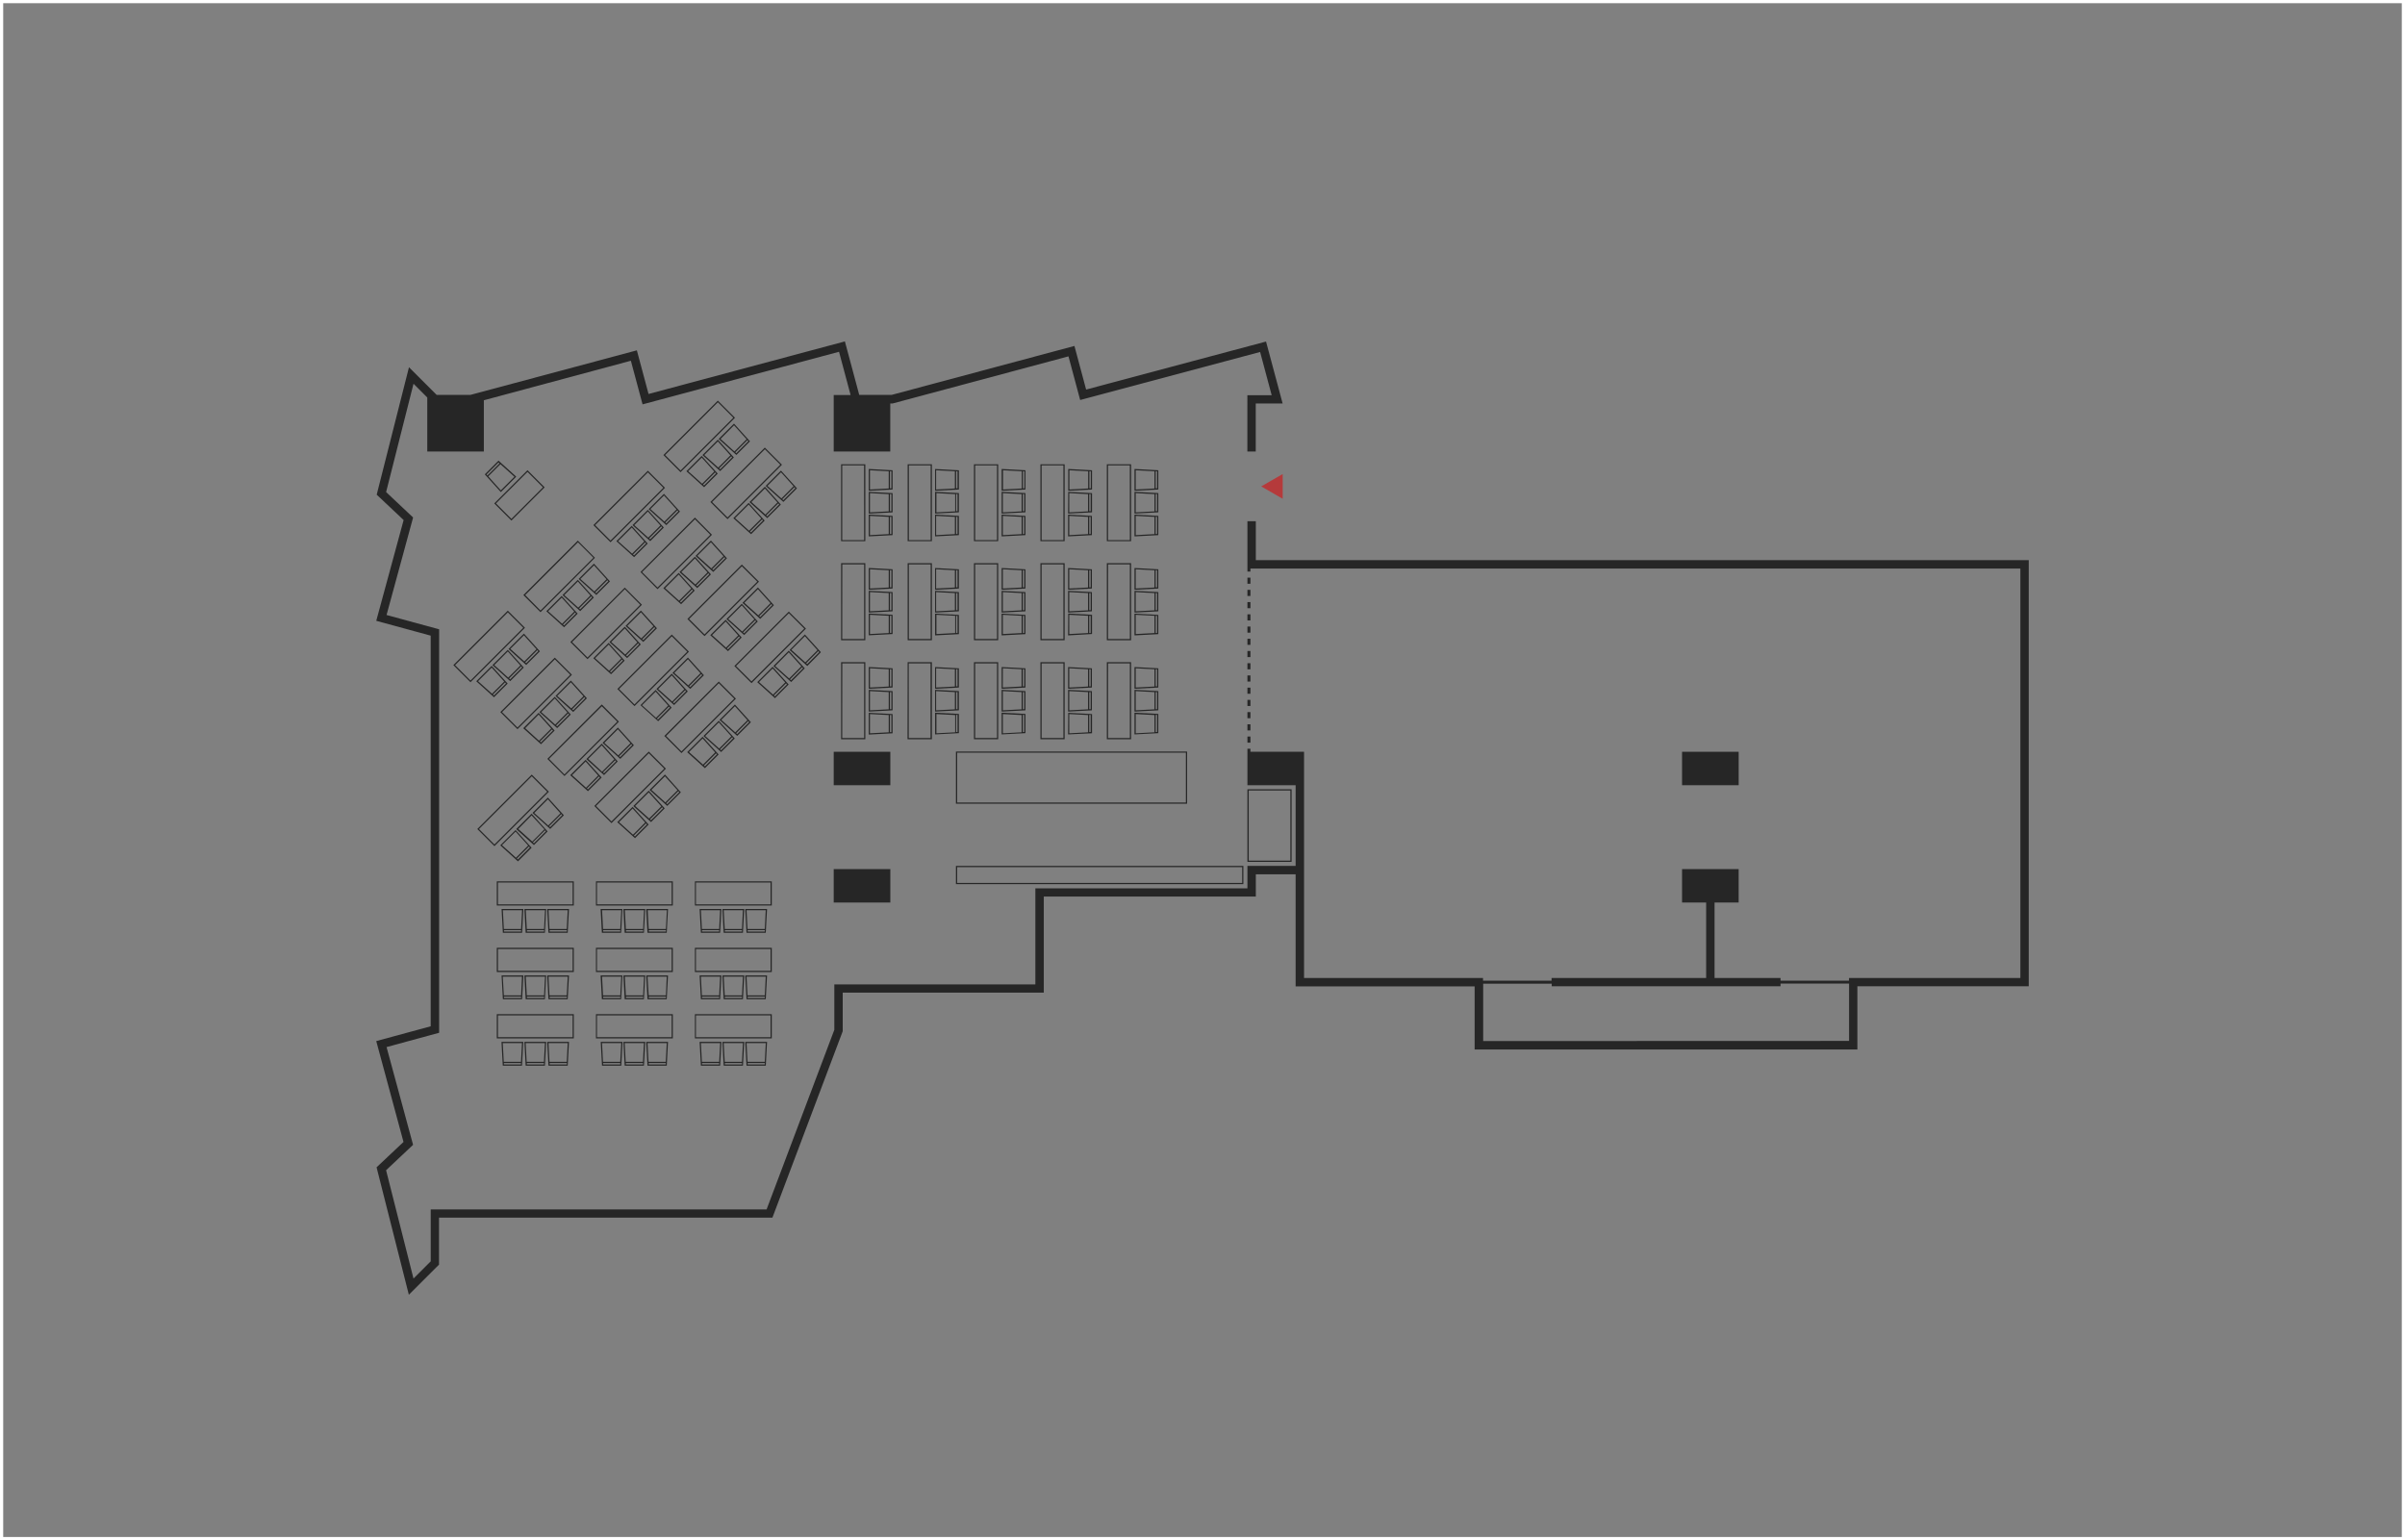 <svg xmlns="http://www.w3.org/2000/svg" viewBox="0 0 751 481"><rect x="0" y="0" width="751" height="481" fill="#808080" stroke="none"/><defs><style>.cls-1{fill:none;stroke:#fff;stroke-miterlimit:10;}.cls-2{fill:#b53a3b;}.cls-3{fill:#262626;}</style></defs><g id="Layer_2" data-name="Layer 2"><g id="レイヤー_1" data-name="レイヤー 1"><rect class="cls-1" x="0.5" y="0.5" width="750" height="480"/><polygon class="cls-2" points="393.84 151.9 400.54 155.77 400.54 148.04 393.84 151.9"/><path class="cls-3" d="M361.7,146.86l-7.43-.4v6.8l7.43-.39Zm-7.05,0,5.86.31v5.38l-5.86.32Zm6.68,5.65-.45,0v-5.34l.45,0Z"/><path class="cls-3" d="M353.2,145h-7.57v24h7.57Zm-.38,23.68H346V145.33h6.81Z"/><path class="cls-3" d="M354.27,160.39l7.43-.4v-6l-7.43-.39Zm7.06-.75-.45,0v-5.35l.45,0ZM354.65,154l5.86.32v5.38l-5.86.31Z"/><path class="cls-3" d="M354.27,167.51l7.43-.39v-6l-7.43-.4Zm7.06-.75-.45,0v-5.34l.45,0Zm-6.68-5.65,5.86.31v5.38l-5.86.32Z"/><path class="cls-3" d="M345.63,199.94h7.57V175.88h-7.57Zm.38-23.68h6.81v23.3H346Z"/><path class="cls-3" d="M354.27,184.18l7.43-.39v-6l-7.43-.4Zm7.06-.75-.45,0v-5.35l.45,0Zm-6.68-5.65,5.86.31v5.39l-5.86.31Z"/><path class="cls-3" d="M354.27,191.31l7.43-.4v-6l-7.43-.39Zm7.06-.75-.45,0v-5.34l.45,0Zm-6.68-5.65,5.86.31v5.38l-5.86.31Z"/><path class="cls-3" d="M354.27,198.43l7.43-.39v-6l-7.43-.4Zm7.06-.75-.45,0v-5.35l.45,0ZM354.65,192l5.86.31v5.39l-5.86.31Z"/><path class="cls-3" d="M354.27,215.1l7.43-.39v-6l-7.43-.39Zm7.06-.75-.45,0V209l.45,0Zm-6.68-5.65,5.86.31v5.39l-5.86.31Z"/><path class="cls-3" d="M345.63,230.86h7.57V206.8h-7.57Zm.38-23.68h6.81v23.3H346Z"/><path class="cls-3" d="M354.27,222.23l7.43-.4v-6l-7.43-.4Zm7.06-.75-.45,0v-5.34l.45,0Zm-6.68-5.65,5.86.31v5.38l-5.86.31Z"/><path class="cls-3" d="M354.27,229.35l7.43-.39v-6l-7.43-.39Zm7.06-.75-.45,0v-5.35l.45,0ZM354.65,223l5.86.31v5.39l-5.86.31Z"/><path class="cls-3" d="M278.72,146.86l-7.43-.4v6.8l7.43-.39Zm-7.06,0,5.86.31v5.38l-5.86.32Zm6.68,5.65-.44,0v-5.34l.44,0Z"/><path class="cls-3" d="M270.21,145h-7.56v24h7.56Zm-.37,23.68H263V145.33h6.82Z"/><path class="cls-3" d="M278.72,154l-7.43-.39v6.8l7.43-.4Zm-7.06,0,5.86.32v5.38l-5.86.31Zm6.68,5.66-.44,0v-5.35l.44,0Z"/><path class="cls-3" d="M278.72,161.11l-7.43-.4v6.8l7.43-.39Zm-7.06,0,5.86.31v5.38l-5.86.32Zm6.68,5.65-.44,0v-5.34l.44,0Z"/><path class="cls-3" d="M262.65,199.94h7.56V175.88h-7.56Zm.37-23.68h6.82v23.3H263Z"/><path class="cls-3" d="M278.72,177.78l-7.43-.4v6.8l7.43-.39Zm-7.06,0,5.86.31v5.39l-5.86.31Zm6.68,5.65-.44,0v-5.35l.44,0Z"/><path class="cls-3" d="M278.72,184.9l-7.43-.39v6.8l7.43-.4Zm-7.06,0,5.86.31v5.38l-5.86.31Zm6.68,5.65-.44,0v-5.34l.44,0Z"/><path class="cls-3" d="M278.72,192l-7.43-.4v6.8l7.43-.39Zm-7.06,0,5.86.31v5.39l-5.86.31Zm6.68,5.65-.44,0v-5.35l.44,0Z"/><path class="cls-3" d="M278.72,208.7l-7.43-.39v6.79l7.43-.39Zm-7.06,0,5.86.31v5.39l-5.86.31Zm6.68,5.65-.44,0V209l.44,0Z"/><path class="cls-3" d="M262.65,230.86h7.56V206.8h-7.56Zm.37-23.68h6.82v23.3H263Z"/><path class="cls-3" d="M278.72,215.83l-7.43-.4v6.8l7.43-.4Zm-7.06,0,5.86.31v5.38l-5.86.31Zm6.68,5.65-.44,0v-5.34l.44,0Z"/><path class="cls-3" d="M278.72,223l-7.43-.39v6.79l7.43-.39Zm-7.06,0,5.86.31v5.39l-5.86.31Zm6.68,5.65-.44,0v-5.35l.44,0Z"/><path class="cls-3" d="M292,153.26l7.43-.39v-6l-7.43-.4Zm7-.75-.44,0v-5.34l.44,0Zm-6.68-5.65,5.86.31v5.38l-5.86.32Z"/><path class="cls-3" d="M291,145h-7.57v24H291Zm-.38,23.68h-6.81V145.33h6.81Z"/><path class="cls-3" d="M292,160.39l7.43-.4v-6l-7.43-.39Zm7-.75-.44,0v-5.35l.44,0ZM292.41,154l5.86.32v5.38l-5.86.31Z"/><path class="cls-3" d="M292,167.51l7.43-.39v-6l-7.43-.4Zm7-.75-.44,0v-5.34l.44,0Zm-6.68-5.65,5.86.31v5.38l-5.86.32Z"/><path class="cls-3" d="M291,175.88h-7.57v24.06H291Zm-.38,23.68h-6.81v-23.3h6.81Z"/><path class="cls-3" d="M292,184.18l7.43-.39v-6l-7.43-.4Zm7-.75-.44,0v-5.35l.44,0Zm-6.68-5.65,5.86.31v5.39l-5.86.31Z"/><path class="cls-3" d="M292,191.31l7.43-.4v-6l-7.43-.39Zm7-.75-.44,0v-5.34l.44,0Zm-6.68-5.65,5.86.31v5.38l-5.86.31Z"/><path class="cls-3" d="M292,198.43l7.43-.39v-6l-7.43-.4Zm7-.75-.44,0v-5.35l.44,0ZM292.41,192l5.86.31v5.39l-5.86.31Z"/><path class="cls-3" d="M292,215.1l7.43-.39v-6l-7.43-.39Zm7-.75-.44,0V209l.44,0Zm-6.68-5.65,5.86.31v5.39l-5.86.31Z"/><path class="cls-3" d="M283.39,230.86H291V206.8h-7.57Zm.38-23.68h6.81v23.3h-6.81Z"/><path class="cls-3" d="M292,222.23l7.43-.4v-6l-7.43-.4Zm7-.75-.44,0v-5.34l.44,0Zm-6.68-5.65,5.86.31v5.38l-5.86.31Z"/><path class="cls-3" d="M292,229.35l7.43-.39v-6l-7.43-.39Zm7-.75-.44,0v-5.35l.44,0ZM292.41,223l5.86.31v5.39l-5.86.31Z"/><path class="cls-3" d="M311.7,145h-7.56v24h7.56Zm-.37,23.68h-6.82V145.33h6.82Z"/><path class="cls-3" d="M320.21,146.86l-7.43-.4v6.8l7.43-.39Zm-7,0,5.86.31v5.38l-5.86.32Zm6.68,5.65-.45,0v-5.34l.45,0Z"/><path class="cls-3" d="M312.78,160.39l7.43-.4v-6l-7.43-.39Zm7.06-.75-.45,0v-5.35l.45,0ZM313.16,154l5.86.32v5.38l-5.86.31Z"/><path class="cls-3" d="M312.78,167.51l7.43-.39v-6l-7.43-.4Zm7.06-.75-.45,0v-5.34l.45,0Zm-6.68-5.65,5.86.31v5.38l-5.86.32Z"/><path class="cls-3" d="M304.14,199.94h7.56V175.88h-7.56Zm.37-23.68h6.82v23.3h-6.82Z"/><path class="cls-3" d="M312.78,184.18l7.43-.39v-6l-7.43-.4Zm7.06-.75-.45,0v-5.35l.45,0Zm-6.68-5.65,5.86.31v5.39l-5.86.31Z"/><path class="cls-3" d="M312.78,191.31l7.43-.4v-6l-7.43-.39Zm7.06-.75-.45,0v-5.34l.45,0Zm-6.68-5.65,5.86.31v5.38l-5.86.31Z"/><path class="cls-3" d="M312.78,198.43l7.43-.39v-6l-7.43-.4Zm7.06-.75-.45,0v-5.35l.45,0ZM313.16,192l5.86.31v5.39l-5.86.31Z"/><path class="cls-3" d="M312.78,215.1l7.43-.39v-6l-7.43-.39Zm7.06-.75-.45,0V209l.45,0Zm-6.68-5.65L319,209v5.39l-5.86.31Z"/><path class="cls-3" d="M304.14,230.86h7.56V206.8h-7.56Zm.37-23.68h6.82v23.3h-6.82Z"/><path class="cls-3" d="M312.78,222.23l7.43-.4v-6l-7.43-.4Zm7.06-.75-.45,0v-5.34l.45,0Zm-6.68-5.65,5.86.31v5.38l-5.86.31Z"/><path class="cls-3" d="M312.78,229.35l7.43-.39v-6l-7.43-.39Zm7.06-.75-.45,0v-5.35l.45,0ZM313.16,223l5.86.31v5.39l-5.86.31Z"/><path class="cls-3" d="M341,146.86l-7.43-.4v6.8l7.43-.39Zm-7.06,0,5.86.31v5.38l-5.86.32Zm6.68,5.65-.44,0v-5.34l.44,0Z"/><path class="cls-3" d="M332.45,145h-7.56v24h7.56Zm-.38,23.68h-6.81V145.33h6.81Z"/><path class="cls-3" d="M333.53,160.39,341,160v-6l-7.43-.39Zm7.05-.75-.44,0v-5.35l.44,0ZM333.9,154l5.86.32v5.38l-5.86.31Z"/><path class="cls-3" d="M333.53,167.51l7.43-.39v-6l-7.43-.4Zm7.05-.75-.44,0v-5.34l.44,0Zm-6.68-5.65,5.86.31v5.38l-5.86.32Z"/><path class="cls-3" d="M324.89,199.94h7.56V175.88h-7.56Zm.37-23.68h6.81v23.3h-6.81Z"/><path class="cls-3" d="M333.53,184.18l7.43-.39v-6l-7.43-.4Zm7.05-.75-.44,0v-5.35l.44,0Zm-6.68-5.65,5.86.31v5.39l-5.86.31Z"/><path class="cls-3" d="M333.53,191.31l7.43-.4v-6l-7.43-.39Zm7.05-.75-.44,0v-5.34l.44,0Zm-6.68-5.65,5.86.31v5.38l-5.86.31Z"/><path class="cls-3" d="M333.53,198.43,341,198v-6l-7.43-.4Zm7.05-.75-.44,0v-5.35l.44,0ZM333.9,192l5.86.31v5.39l-5.86.31Z"/><path class="cls-3" d="M333.53,215.1l7.43-.39v-6l-7.43-.39Zm7.05-.75-.44,0V209l.44,0Zm-6.68-5.65,5.86.31v5.39l-5.86.31Z"/><path class="cls-3" d="M324.89,230.86h7.56V206.8h-7.56Zm.37-23.68h6.81v23.3h-6.81Z"/><path class="cls-3" d="M333.53,222.23l7.43-.4v-6l-7.43-.4Zm7.05-.75-.44,0v-5.34l.44,0Zm-6.68-5.65,5.86.31v5.38l-5.86.31Z"/><path class="cls-3" d="M333.53,229.35,341,229v-6l-7.43-.39Zm7.05-.75-.44,0v-5.35l.44,0ZM333.9,223l5.86.31v5.39l-5.86.31Z"/><path class="cls-3" d="M154.34,157.22l5.35,5.35,10.38-10.38-5.35-5.35Zm5.35,4.82-4.82-4.82,9.85-9.85,4.82,4.82Z"/><path class="cls-3" d="M151.39,148.14l5,5.53,4.81-4.81-5.53-5Zm5,5-3.92-4.37,3.8-3.8,4.37,3.92Zm-.4-8.42-3.78,3.77-.29-.33,3.74-3.74Z"/><path class="cls-3" d="M202.55,159l5.53,5,4.25-4.25-5-5.53Zm4.79-4.26,3.93,4.36-3.81,3.81-4.36-3.93Zm.73,8.72-.33-.3,3.78-3.78.3.33Z"/><path class="cls-3" d="M185.3,164l5.35,5.34,17-17L202.31,147Zm5.35,4.81L185.83,164l16.48-16.48,4.82,4.81Z"/><path class="cls-3" d="M197.51,164l5.54,5,4.24-4.25-5-5.53Zm4.79-4.27,3.93,4.37-3.81,3.8L198.06,164Zm.73,8.72-.33-.29,3.78-3.78.3.33Z"/><path class="cls-3" d="M192.47,169l5.54,5,4.25-4.25-5-5.53Zm4.8-4.26,3.92,4.37-3.81,3.8L193,169Zm.72,8.72-.33-.3,3.78-3.78.3.34Z"/><path class="cls-3" d="M163.43,185.84l5.35,5.35,17-17-5.35-5.35Zm5.35,4.82L164,185.84l16.48-16.48,4.82,4.82Z"/><path class="cls-3" d="M180.69,180.81l5.53,5,4.25-4.25-5-5.53Zm4.79-4.26,3.92,4.36-3.81,3.81-4.36-3.92Zm.72,8.72-.33-.3,3.78-3.78.3.33Z"/><path class="cls-3" d="M175.65,185.85l5.53,5,4.25-4.24-5-5.54Zm4.79-4.26,3.92,4.36-3.8,3.81-4.37-3.92Zm.73,8.72-.33-.3,3.77-3.78.3.33Z"/><path class="cls-3" d="M170.61,190.89l5.53,5,4.25-4.25-5-5.53Zm4.79-4.26,3.93,4.36-3.81,3.81-4.37-3.93Zm.73,8.72-.33-.3,3.78-3.78.29.33Z"/><path class="cls-3" d="M168.6,203.4l-5-5.53-4.81,4.81,5.53,5Zm-5-5,3.93,4.36-3.81,3.81-4.36-3.93Zm.4,8.42,3.78-3.78.3.33-3.75,3.75Z"/><path class="cls-3" d="M146.92,213.05l17-17-5.35-5.34-17,17Zm16.48-17-16.48,16.48-4.82-4.81,16.48-16.48Z"/><path class="cls-3" d="M153.78,207.72l5.54,5,4.24-4.25-5-5.53Zm4.79-4.27,3.93,4.37-3.81,3.8-4.36-3.92Zm.73,8.72-.33-.29,3.78-3.78.3.33Z"/><path class="cls-3" d="M158.53,213.48l-5-5.53-4.81,4.8,5.54,5Zm-5-5,3.92,4.37-3.81,3.8-4.36-3.92Zm.39,8.42,3.78-3.78.3.34-3.75,3.74Z"/><path class="cls-3" d="M227,174.34l-5-5.53-4.81,4.81,5.53,5Zm-5-5,3.93,4.36-3.81,3.81-4.36-3.93Zm.4,8.42,3.78-3.78.3.33-3.75,3.74Z"/><path class="cls-3" d="M205.32,184l17-17L217,161.64l-17,17Zm16.48-17-16.48,16.48-4.82-4.82L217,162.17Z"/><path class="cls-3" d="M222,179.38l-5-5.53-4.81,4.81,5.54,5Zm-5-5,3.93,4.37-3.81,3.8-4.36-3.92Zm.4,8.43,3.78-3.78.3.33-3.75,3.74Z"/><path class="cls-3" d="M207.14,183.69l5.54,5,4.25-4.25-5-5.53Zm4.8-4.26,3.92,4.36-3.81,3.81-4.36-3.92Zm.72,8.72-.33-.3,3.78-3.78.3.34Z"/><path class="cls-3" d="M224.42,137.08l5.53,5,4.25-4.25-5-5.53Zm4.79-4.26,3.92,4.36L229.32,141,225,137.07Zm.72,8.72-.33-.3,3.78-3.78.3.33Z"/><path class="cls-3" d="M207.16,142.11l5.35,5.35,17-17-5.35-5.35Zm5.35,4.82-4.82-4.82,16.48-16.48,4.82,4.82Z"/><path class="cls-3" d="M229.16,142.85l-5-5.54-4.8,4.81,5.53,5Zm-5-5,3.92,4.36-3.8,3.81-4.37-3.92Zm.4,8.42,3.77-3.78.3.33-3.74,3.75Z"/><path class="cls-3" d="M214.34,147.16l5.53,5,4.25-4.25-5-5.53Zm4.79-4.26,3.92,4.36-3.8,3.81-4.37-3.93Zm.73,8.72-.33-.3,3.78-3.78.29.33Z"/><path class="cls-3" d="M239.09,151.75l5.53,5,4.25-4.25-5-5.53Zm4.79-4.26,3.92,4.36L244,155.66l-4.36-3.92Zm.72,8.72-.33-.3,3.78-3.78.3.33Z"/><path class="cls-3" d="M221.83,156.78l5.35,5.35,17-17-5.35-5.35Zm5.35,4.82-4.82-4.82,16.48-16.48,4.82,4.82Z"/><path class="cls-3" d="M238.85,152l-4.8,4.81,5.53,5,4.25-4.24Zm0,.55,3.92,4.36L239,160.7l-4.37-3.92Zm.73,8.72-.34-.3,3.78-3.78.3.33Z"/><path class="cls-3" d="M229,161.83l5.53,5,4.25-4.25-5-5.53Zm4.79-4.26,3.93,4.36-3.81,3.81-4.37-3.93Zm.73,8.72-.33-.3,3.78-3.78.29.33Z"/><path class="cls-3" d="M183.45,205.86l17-17-5.35-5.35-17,17Zm16.48-17-16.48,16.48-4.82-4.82L195.11,184Z"/><path class="cls-3" d="M205.14,196.21l-5-5.53-4.8,4.8,5.53,5Zm-5-5,3.92,4.36-3.81,3.81-4.36-3.92Zm.39,8.42,3.78-3.78.3.33-3.75,3.75Z"/><path class="cls-3" d="M200.1,201.25l-5-5.54-4.8,4.81,5.53,5Zm-5-5,3.92,4.36-3.8,3.81-4.37-3.92Zm.39,8.42,3.78-3.78.3.33L195.84,205Z"/><path class="cls-3" d="M185.28,205.56l5.53,5,4.25-4.25-5-5.53Zm4.79-4.26,3.93,4.36-3.81,3.81-4.37-3.93Zm.73,8.72-.33-.3,3.78-3.78.29.33Z"/><path class="cls-3" d="M183.27,218.07l-5-5.53-4.81,4.81,5.53,5Zm-5-5,3.93,4.36-3.81,3.81L174,217.33Zm.4,8.42,3.78-3.78.3.33L179,221.81Z"/><path class="cls-3" d="M161.59,227.72l17-17-5.35-5.34-17,17Zm16.48-17-16.48,16.48-4.82-4.81,16.48-16.48Z"/><path class="cls-3" d="M168.45,222.39l5.53,5,4.25-4.25-5-5.53Zm4.79-4.27,3.93,4.37-3.81,3.8L169,222.37Zm.73,8.72-.33-.29,3.78-3.78.3.33Z"/><path class="cls-3" d="M173.2,228.15l-5-5.53-4.81,4.8,5.54,5Zm-5-5,3.92,4.37-3.81,3.8L164,227.41Zm.39,8.42,3.78-3.78.3.34-3.75,3.74Z"/><path class="cls-3" d="M237,181.65l-5.35-5.34-17,17,5.35,5.35Zm-5.35-4.81,4.82,4.81L220,198.13l-4.82-4.82Z"/><path class="cls-3" d="M241.67,189l-5-5.53-4.81,4.81,5.53,5Zm-5-5,3.93,4.36-3.81,3.81-4.36-3.93Zm.4,8.42,3.78-3.78.3.33-3.75,3.74Z"/><path class="cls-3" d="M226.85,193.33l5.53,5,4.25-4.25-5-5.53Zm4.79-4.27,3.93,4.37-3.81,3.8-4.36-3.92Zm.73,8.72-.33-.29,3.78-3.78.3.33Z"/><path class="cls-3" d="M231.6,199.09l-5-5.53-4.81,4.8,5.54,5Zm-5-5,3.92,4.36-3.81,3.81-4.36-3.92Zm.39,8.42,3.78-3.78.3.34-3.75,3.74Z"/><path class="cls-3" d="M215.13,203.52l-5.35-5.35-17,17,5.35,5.35Zm-5.35-4.82,4.82,4.82L198.12,220l-4.82-4.82Z"/><path class="cls-3" d="M219.81,210.88l-5-5.53-4.8,4.8,5.53,5Zm-5-5,3.92,4.36-3.81,3.81-4.36-3.92Zm.39,8.42,3.78-3.78.3.33-3.75,3.75Z"/><path class="cls-3" d="M214.77,215.92l-5-5.54-4.8,4.81,5.53,5Zm-5-5,3.92,4.36-3.8,3.81-4.37-3.92Zm.39,8.42,3.78-3.78.3.33-3.74,3.75Z"/><path class="cls-3" d="M209.73,221l-5-5.53L200,220.23l5.53,5Zm-5-5,3.93,4.36-3.81,3.81-4.37-3.93Zm.4,8.42,3.78-3.78.29.33-3.74,3.75Z"/><path class="cls-3" d="M197.94,232.74l-5-5.53L188.16,232l5.53,5Zm-5-5,3.93,4.36-3.81,3.81L188.71,232Zm.4,8.42,3.78-3.78.29.33-3.74,3.74Z"/><path class="cls-3" d="M193.27,225.38,187.92,220l-17,17,5.35,5.35Zm-5.35-4.81,4.82,4.81-16.48,16.48L171.44,237Z"/><path class="cls-3" d="M192.9,237.78l-5-5.53-4.81,4.81,5.53,5Zm-5-5,3.93,4.37L188,241,183.67,237Zm.4,8.43,3.78-3.78.3.33-3.75,3.74Z"/><path class="cls-3" d="M187.87,242.82l-5-5.53-4.81,4.8,5.54,5Zm-5-5,3.92,4.37L183,246l-4.36-3.92Zm.39,8.42,3.78-3.78.3.34-3.75,3.74Z"/><path class="cls-3" d="M176.08,254.61l-5-5.53-4.8,4.8,5.53,5Zm-5-5L175,254l-3.81,3.81-4.36-3.92Zm.39,8.42,3.78-3.78.3.33-3.75,3.75Z"/><path class="cls-3" d="M171.4,247.25l-5.35-5.35-17,17,5.35,5.35Zm-5.35-4.82,4.82,4.82-16.48,16.48-4.82-4.82Z"/><path class="cls-3" d="M171,259.65l-5-5.54-4.8,4.81,5.53,5Zm-5-5L170,259l-3.8,3.81-4.37-3.92Zm.39,8.42,3.78-3.78.3.33-3.74,3.75Z"/><path class="cls-3" d="M156.22,264l5.53,5,4.25-4.25-5-5.53ZM161,259.7l3.93,4.36-3.81,3.81-4.37-3.93Zm.73,8.72-.33-.3,3.78-3.78.29.33Z"/><path class="cls-3" d="M256.34,203.68l-5-5.53L246.56,203l5.53,5Zm-5-5,3.93,4.37-3.81,3.81-4.36-3.93Zm.4,8.43,3.78-3.78.3.33-3.75,3.75Z"/><path class="cls-3" d="M251.67,196.32,246.32,191l-17,17,5.35,5.35Zm-5.35-4.81,4.82,4.81L234.66,212.8,229.84,208Z"/><path class="cls-3" d="M251.3,208.72l-5-5.53L241.52,208l5.53,5Zm-5-5,3.93,4.37-3.81,3.8L242.07,208Zm.4,8.43,3.78-3.78.3.33L247,212.45Z"/><path class="cls-3" d="M246.27,213.76l-5-5.53-4.81,4.8,5.54,5Zm-5-5,3.92,4.36-3.81,3.81L237,213Zm.39,8.42,3.78-3.78.3.34L242,217.49Z"/><path class="cls-3" d="M229.8,218.19l-5.35-5.35-17,17,5.35,5.35Zm-5.35-4.82,4.82,4.82-16.48,16.48L208,229.85Z"/><path class="cls-3" d="M234.48,225.55l-5-5.53-4.8,4.8,5.53,5Zm-5-5,3.92,4.36-3.81,3.81-4.36-3.92Zm.39,8.42,3.78-3.78.3.33-3.75,3.75Z"/><path class="cls-3" d="M219.66,229.86l5.53,5,4.25-4.24-5-5.54Zm4.79-4.26,3.92,4.36-3.8,3.81-4.37-3.92Zm.73,8.72-.33-.3,3.77-3.78.3.33Z"/><path class="cls-3" d="M224.4,235.62l-5-5.53-4.81,4.81,5.53,5Zm-5-5,3.92,4.36-3.8,3.81-4.37-3.93Zm.4,8.42,3.78-3.78.29.33-3.74,3.75Z"/><path class="cls-3" d="M207.64,241.88l-4.81,4.81,5.53,5,4.25-4.25Zm0,.55,3.93,4.36-3.81,3.81-4.36-3.93Zm.73,8.72-.33-.3,3.78-3.78.3.33Z"/><path class="cls-3" d="M207.94,240.05l-5.35-5.34-17,17,5.35,5.35Zm-5.35-4.81,4.82,4.81-16.48,16.48-4.82-4.82Z"/><path class="cls-3" d="M207.57,252.45l-5-5.53-4.81,4.81,5.54,5Zm-5-5,3.93,4.37-3.81,3.8-4.36-3.92Zm.4,8.43,3.78-3.78.3.33-3.75,3.74Z"/><path class="cls-3" d="M192.75,256.76l5.54,5,4.25-4.25-5-5.53Zm4.8-4.26,3.92,4.36-3.81,3.81-4.36-3.92Zm.72,8.72-.33-.3,3.78-3.78.3.34Z"/><path class="cls-3" d="M239.52,283.88h-6.8l.4,7.43h6Zm-6.05,7.05,0-.44h5.35l0,.44Zm5.35-.81h-5.39l-.31-5.86h6Z"/><path class="cls-3" d="M241,275.24H217v7.56H241Zm-.38,7.19h-23.3v-6.82h23.3Z"/><path class="cls-3" d="M232.4,283.88h-6.8l.39,7.43h6Zm-6.05,7.05,0-.44h5.34l0,.44Zm5.34-.81h-5.38l-.32-5.86h6Z"/><path class="cls-3" d="M225.27,283.88h-6.8l.4,7.43h6Zm-6.05,7.05,0-.44h5.35l0,.44Zm5.35-.81h-5.39l-.31-5.86h6Z"/><path class="cls-3" d="M210.1,275.24h-24v7.56h24Zm-.37,7.19H186.42v-6.82h23.31Z"/><path class="cls-3" d="M208.6,283.88h-6.8l.4,7.43h6Zm-6,7.05,0-.44h5.34l0,.44Zm5.34-.81h-5.38l-.31-5.86h6Z"/><path class="cls-3" d="M201.48,283.88h-6.8l.39,7.43h6Zm-6,7.05,0-.44h5.35l0,.44Zm5.34-.81h-5.39l-.31-5.86h6Z"/><path class="cls-3" d="M194.35,283.88h-6.8l.4,7.43h6Zm-6,7.05,0-.44h5.34l0,.44Zm5.34-.81h-5.38l-.31-5.86h6Z"/><path class="cls-3" d="M177.68,283.88h-6.8l.4,7.43h6Zm-6.05,7.05,0-.44H177l0,.44Zm5.34-.81h-5.38l-.31-5.86h6Z"/><path class="cls-3" d="M179.18,275.24H155.13v7.56h24.05Zm-.37,7.19H155.5v-6.82h23.31Z"/><path class="cls-3" d="M170.55,283.88h-6.79l.39,7.43h6Zm-6,7.05,0-.44h5.35l0,.44Zm5.34-.81h-5.39l-.31-5.86h6Z"/><path class="cls-3" d="M163.43,283.88h-6.8l.4,7.43h6Zm-6.05,7.05,0-.44h5.34l0,.44Zm5.34-.81h-5.38l-.31-5.86h6Z"/><path class="cls-3" d="M239.52,304.63h-6.8l.4,7.43h6Zm-6.05,7.05,0-.44h5.35l0,.44Zm5.35-.82h-5.39l-.31-5.86h6Z"/><path class="cls-3" d="M241,296H217v7.57H241Zm-.38,7.19h-23.3v-6.81h23.3Z"/><path class="cls-3" d="M232.4,304.63h-6.8l.39,7.43h6Zm-6.05,7.05,0-.44h5.34l0,.44Zm5.34-.82h-5.38L226,305h6Z"/><path class="cls-3" d="M225.27,304.63h-6.8l.4,7.43h6Zm-6.05,7.05,0-.44h5.35l0,.44Zm5.35-.82h-5.39l-.31-5.86h6Z"/><path class="cls-3" d="M210.1,296h-24v7.57h24Zm-.37,7.19H186.42v-6.81h23.31Z"/><path class="cls-3" d="M208.6,304.63h-6.8l.4,7.43h6Zm-6,7.05,0-.44h5.34l0,.44Zm5.34-.82h-5.38L202.2,305h6Z"/><path class="cls-3" d="M201.48,304.63h-6.8l.39,7.43h6Zm-6,7.05,0-.44h5.35l0,.44Zm5.34-.82h-5.39l-.31-5.86h6Z"/><path class="cls-3" d="M194.35,304.63h-6.8l.4,7.43h6Zm-6,7.05,0-.44h5.34l0,.44Zm5.34-.82h-5.38L188,305h6Z"/><path class="cls-3" d="M177.68,304.63h-6.8l.4,7.43h6Zm-6.05,7.05,0-.44H177l0,.44Zm5.34-.82h-5.38l-.31-5.86h6Z"/><path class="cls-3" d="M179.18,296H155.13v7.57h24.05Zm-.37,7.19H155.5v-6.81h23.31Z"/><path class="cls-3" d="M170.55,304.63h-6.79l.39,7.43h6Zm-6,7.05,0-.44h5.35l0,.44Zm5.34-.82h-5.39l-.31-5.86h6Z"/><path class="cls-3" d="M163.43,304.63h-6.8l.4,7.43h6Zm-6.05,7.05,0-.44h5.34l0,.44Zm5.34-.82h-5.38L157,305h6Z"/><path class="cls-3" d="M241,316.73H217v7.56H241Zm-.38,7.19h-23.3V317.1h23.3Z"/><path class="cls-3" d="M239.13,332.8l.39-7.43h-6.8l.4,7.43Zm-5.66-.37,0-.45h5.35l0,.45Zm5.66-6.68-.31,5.86h-5.39l-.31-5.86Z"/><path class="cls-3" d="M232,332.8l.4-7.43h-6.8l.39,7.43Zm-5.65-.37,0-.45h5.34l0,.45Zm5.65-6.68-.31,5.86h-5.38l-.32-5.86Z"/><path class="cls-3" d="M224.88,332.8l.39-7.43h-6.8l.4,7.43Zm-5.66-.37,0-.45h5.35l0,.45Zm5.66-6.68-.31,5.86h-5.39l-.31-5.86Z"/><path class="cls-3" d="M210.1,316.73h-24v7.56h24Zm-.37,7.19H186.42V317.1h23.31Z"/><path class="cls-3" d="M208.21,332.8l.39-7.43h-6.8l.4,7.43Zm-5.66-.37,0-.45h5.34l0,.45Zm5.66-6.68-.32,5.86h-5.38l-.31-5.86Z"/><path class="cls-3" d="M201.08,332.8l.4-7.43h-6.8l.39,7.43Zm-5.65-.37,0-.45h5.35l0,.45Zm5.65-6.68-.31,5.86h-5.39l-.31-5.86Z"/><path class="cls-3" d="M194,332.8l.39-7.43h-6.8l.4,7.43Zm-5.66-.37,0-.45h5.34l0,.45Zm5.66-6.68-.32,5.86h-5.38l-.31-5.86Z"/><path class="cls-3" d="M177.28,332.8l.4-7.43h-6.8l.4,7.43Zm-5.65-.37,0-.45H177l0,.45Zm5.65-6.68-.31,5.86h-5.38l-.31-5.86Z"/><path class="cls-3" d="M179.18,316.73H155.13v7.56h24.05Zm-.37,7.19H155.5V317.1h23.31Z"/><path class="cls-3" d="M170.16,332.8l.39-7.43h-6.79l.39,7.43Zm-5.65-.37,0-.45h5.35l0,.45Zm5.65-6.68-.31,5.86h-5.39l-.31-5.86Z"/><path class="cls-3" d="M163,332.8l.4-7.43h-6.8l.4,7.43Zm-5.65-.37,0-.45h5.34l0,.45Zm5.65-6.68-.31,5.86h-5.38l-.31-5.86Z"/><rect class="cls-3" x="525.25" y="234.78" width="17.68" height="10.44"/><rect class="cls-3" x="260.34" y="234.78" width="17.68" height="10.44"/><rect class="cls-3" x="260.34" y="271.42" width="17.68" height="10.44"/><path class="cls-3" d="M298.51,251h72.18V234.71H298.51Zm.38-15.94h71.43v15.57H298.89Z"/><path class="cls-3" d="M388.26,270.42H298.51v5.69h89.75Zm-.37,5.32h-89V270.8h89Z"/><rect class="cls-3" x="389.53" y="207.12" width="0.94" height="1.91"/><rect class="cls-3" x="389.53" y="214.75" width="0.94" height="1.91"/><rect class="cls-3" x="389.53" y="210.94" width="0.94" height="1.91"/><rect class="cls-3" x="389.53" y="218.57" width="0.94" height="1.91"/><rect class="cls-3" x="389.53" y="222.39" width="0.94" height="1.91"/><rect class="cls-3" x="389.53" y="226.2" width="0.94" height="1.91"/><rect class="cls-3" x="389.53" y="230.02" width="0.94" height="1.91"/><rect class="cls-3" x="389.53" y="191.85" width="0.94" height="1.91"/><rect class="cls-3" x="389.53" y="184.21" width="0.94" height="1.91"/><rect class="cls-3" x="389.53" y="180.4" width="0.94" height="1.91"/><rect class="cls-3" x="389.53" y="203.3" width="0.94" height="1.91"/><rect class="cls-3" x="389.53" y="188.03" width="0.94" height="1.91"/><rect class="cls-3" x="389.53" y="195.67" width="0.94" height="1.91"/><rect class="cls-3" x="389.53" y="199.48" width="0.94" height="1.91"/><path class="cls-3" d="M392.15,174.93V162.77h-2.62v14.78h0v.94h.94v-.94H630.89V305.42H577.38v.84H556v-.84H535.4V281.86h7.52V271.42H525.25v10.44h7.52v23.56H484.5v.84H463.1v-.84H407.21V241.06h0v-6.28H390.47v-.94h-.94v.94h0v10.44h15.05v25.2H389.53v7H323.31v30H260.53v14.19l-21.15,56.09H134.5v16.21l-5.38,5.38-8.56-33.83,8.43-7.93L120.71,327l16.42-4.47v-126l-16.42-4.47L129,161.61l-8.43-7.94,8.56-33.83,4.29,4.29V141h17.67V125L197,112.66l3.65,13.62L262,109.86l3.61,13.5h-5.27V141H278V126h.75l54.9-14.71,3.65,13.63,56.19-15,3.61,13.5h-7.59V141h2.62V126h8.39l-5.18-19.34-56.18,15-3.65-13.62-57.1,15.29h-10.1l-4.48-16.71-61.31,16.42-3.65-13.63-52,13.92H136.36l-8.65-8.64-10.08,39.8,8.41,7.92-8.55,31.47,17,4.63v122l-17,4.62L126,356.63l-8.41,7.92,10.08,39.8,9.42-9.41V380.27H241.2l21.87-58,.08-.23V310h62.79V280h66.21v-6.95h12.43v35h55.9v19.7H580V308h53.51V174.93Zm71,150.19V307.2h21.4V308H556v-.84h21.4v17.92Z"/><path class="cls-3" d="M403.32,246.48H389.53v22.67h13.79Zm-.38,22.3h-13V246.86h13Z"/></g></g></svg>